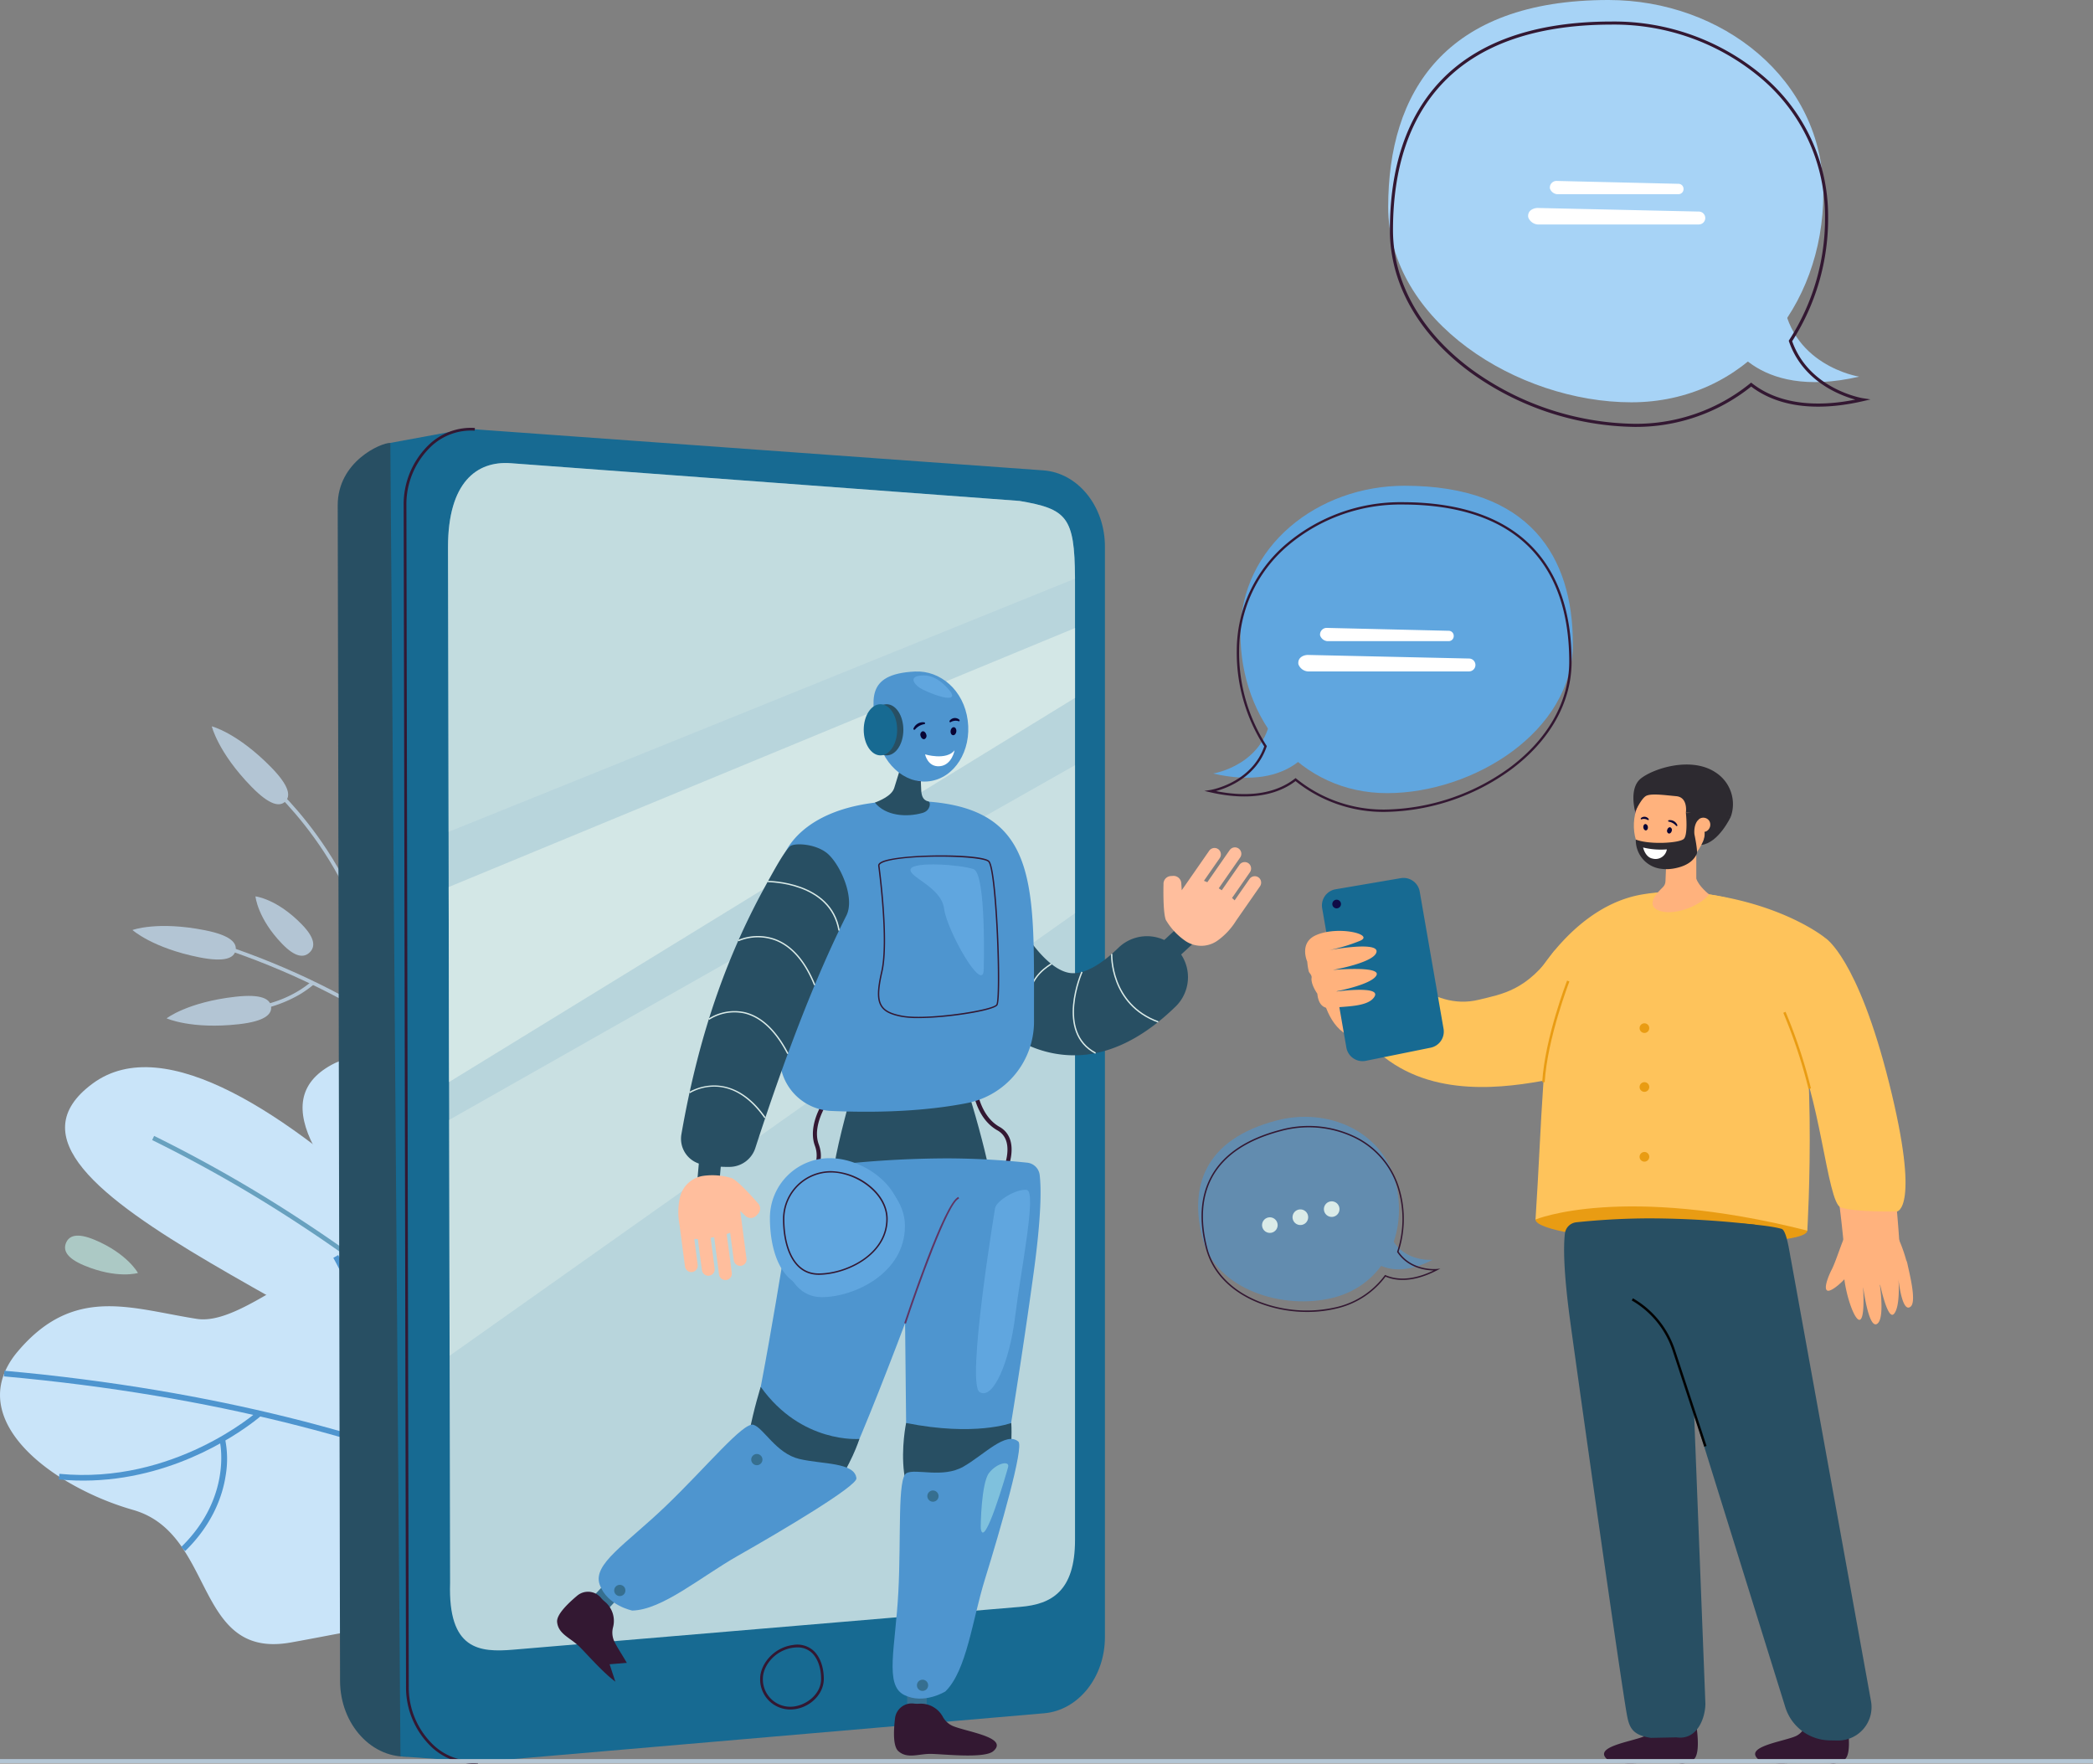 <svg xmlns="http://www.w3.org/2000/svg" width="566.364" height="477.245" viewBox="0 0 566.364 477.245">
  <rect x="0" y="0" width="566.364" height="477.245" fill="#808080" stroke="none"/>
  <g id="Automotive_App_about_" data-name="Automotive_App_about " transform="translate(-213 -3352)">
    <g id="Group_289250" data-name="Group 289250" transform="translate(-78.943 3294.451)">
      <g id="Group_289108" data-name="Group 289108" transform="translate(645.11 257.502)">
        <g id="Group_289059" data-name="Group 289059" transform="translate(140.908 132.289)">
          <path id="Path_125488" data-name="Path 125488" d="M2083.41,1013.032a40.927,40.927,0,0,0-3.515-8.708s-11.95.069-12.529,1.127c-1.335,2.44-2.885,7.847-4.173,10.312-.558,1.069-2.19,4.792-1.207,5.49.855.606,3.55-1.736,4.7-3.005.987,7.9,5.95,18.97,5.081,2.272h.027c.244,1.68,1.6,11.028,3.705,9.819,1.859-1.066,1.166-7.8.795-10.568l.076-.019c.621,2.781,2.291,9.453,3.732,7.866,1.807-1.992,1.224-9.391,1.224-9.391s.954,9.436,3.321,7.394c1.614-1.392-.346-8.926-.9-11.577A4.523,4.523,0,0,0,2083.41,1013.032Z" transform="translate(-2061.678 -1004.324)" fill="#ffb27d"/>
        </g>
        <g id="Group_289107" data-name="Group 289107" transform="translate(0 0)">
          <g id="Group_289061" data-name="Group 289061" transform="translate(7.405 56.915)">
            <g id="Group_289060" data-name="Group 289060">
              <path id="Path_125489" data-name="Path 125489" d="M1689.5,794.981c-10.112,1.922-30.1,5.862-45.045-4.661-8.437-5.941-15.162-14.237-15.443-14.443l11.048-15.817-5.524,7.909,5.508-7.92c5.753,4.18,15.271,16.93,28.607,13.649,6.055-1.492,13.1-2.413,20.394-13.243l19.245,6.762C1702.245,779.364,1704.009,792.819,1689.5,794.981Z" transform="translate(-1629.017 -760.048)" fill="#fec35b"/>
            </g>
          </g>
          <g id="Group_289062" data-name="Group 289062" transform="translate(3.582 59.371)">
            <path id="Path_125490" data-name="Path 125490" d="M1646.594,783.476s-6.282-9.358-12.669-12.24-10.435-.491-10.435-.491l-6.853-2.736s-.982,26,16.828,21.416C1634.871,789.063,1646.594,783.476,1646.594,783.476Z" transform="translate(-1616.628 -768.008)" fill="#ffb27d"/>
          </g>
          <g id="Group_289063" data-name="Group 289063" transform="translate(4.545 37.608)">
            <path id="Path_125491" data-name="Path 125491" d="M1619.817,705.69l6.546,37.682a4.445,4.445,0,0,0,5.261,3.6l17.538-3.552a4.445,4.445,0,0,0,3.5-5.117l-6.451-37.135a4.445,4.445,0,0,0-5.126-3.621l-17.633,3.006A4.444,4.444,0,0,0,1619.817,705.69Z" transform="translate(-1619.751 -697.479)" fill="#176a92"/>
          </g>
          <g id="Group_289064" data-name="Group 289064" transform="translate(7.353 43.508)">
            <path id="Path_125492" data-name="Path 125492" d="M1628.85,717.739a1.172,1.172,0,1,1,1.139,1.2A1.172,1.172,0,0,1,1628.85,717.739Z" transform="translate(-1628.849 -716.6)" fill="#100b47"/>
          </g>
          <g id="Group_289066" data-name="Group 289066" transform="translate(0 51.938)">
            <g id="Group_289065" data-name="Group 289065">
              <path id="Path_125493" data-name="Path 125493" d="M1605.594,752.237s-2.307-5.062,2.328-7.135c5.906-2.642,15.8-.271,12.077,1.454a47.3,47.3,0,0,1-8.5,2.581s13.269-2.488,12.843.444-11.864,4.916-11.864,4.916,13.146-1.2,11.847,1.436-11.673,4.506-11.673,4.506,12.784-1.869,11.2,1.162-8.387,2.657-11.307,3.157c-2.76.473-3.958-1.153-4.223-3.847,0,0-1.824-2.528-1.553-4.333.1-.691-.629-1.235-.77-1.708A17.444,17.444,0,0,1,1605.594,752.237Z" transform="translate(-1605.02 -743.919)" fill="#ffb27d"/>
            </g>
          </g>
          <g id="Group_289067" data-name="Group 289067" transform="translate(62.339 126.212)">
            <path id="Path_125494" data-name="Path 125494" d="M1880.6,991.466c-.07,2.726-16.553,3.809-36.94,3.173s-36.678-3.455-36.608-6.181,16.474-4.326,36.861-3.691S1880.669,988.741,1880.6,991.466Z" transform="translate(-1807.05 -984.628)" fill="#e99c13"/>
          </g>
          <g id="Group_289068" data-name="Group 289068" transform="translate(62.339 41.442)">
            <path id="Path_125495" data-name="Path 125495" d="M1875.609,724.338s-3.6-14.288-30.2-14.433c-38.357-.209-34.806,35.035-38.355,88.6,0,0,23.255-9.709,73.548,3.008C1880.6,801.512,1883.938,746.17,1875.609,724.338Z" transform="translate(-1807.051 -709.904)" fill="#fec35b"/>
          </g>
          <g id="Group_289069" data-name="Group 289069" transform="translate(62.339 41.325)">
            <path id="Path_125496" data-name="Path 125496" d="M1885.426,722.025l-17.372,9.612s-38.866,8.574-48.964,6.911-12.04-5.79-12.04-5.79,10.755-19.536,29.035-22.507c1.718-.281,3.5-.488,5.346-.608a52.537,52.537,0,0,1,9.24.184C1873.839,712.437,1885.426,722.025,1885.426,722.025Z" transform="translate(-1807.05 -709.522)" fill="#fec35b"/>
          </g>
          <g id="Group_289070" data-name="Group 289070" transform="translate(94.011 18.715)">
            <path id="Path_125497" data-name="Path 125497" d="M1921.531,655.316v-6.324l-4.091-1.652L1914,636.248l-.452,11.034-.271,6.623-.086,2.1c-.058,1.423-.925,1.722-1.981,2.959-.428.5-3.165,3.539-.059,4.911,3.87,1.71,11.1-.879,13.854-4.27C1924.989,659.6,1922.18,657.41,1921.531,655.316Z" transform="translate(-1909.693 -636.248)" fill="#ffb27d"/>
          </g>
          <g id="Group_289072" data-name="Group 289072" transform="translate(127.566 56.084)">
            <g id="Group_289071" data-name="Group 289071">
              <path id="Path_125498" data-name="Path 125498" d="M2036.721,839.023c-1.6-17.606-5.268-42.778-13.665-62.713a60.263,60.263,0,0,0-4.274-8.876c-1.221-2.03.966-6.49,4.415-8.617,3.237-2,8.277-1.669,9.075-.681,1.356,1.68,2.8,4.9,5.055,10.012,7.824,17.763,12.513,40.709,14.412,70.293Z" transform="translate(-2018.441 -757.354)" fill="#ffb27d"/>
            </g>
          </g>
          <g id="Group_289073" data-name="Group 289073" transform="translate(89.168 14.55)">
            <path id="Path_125499" data-name="Path 125499" d="M1894.311,622.75a14.57,14.57,0,0,0,0,6.051c.7,3.366,4.125-4.908,4.125-4.908Z" transform="translate(-1894 -622.75)" fill="#5c305d"/>
          </g>
          <g id="Group_289074" data-name="Group 289074" transform="translate(87.526 9.787)">
            <ellipse id="Ellipse_4396" data-name="Ellipse 4396" cx="11.886" cy="9.857" rx="11.886" ry="9.857" transform="translate(0 23.57) rotate(-82.521)" fill="#ffb27d"/>
          </g>
          <g id="Group_289076" data-name="Group 289076" transform="translate(98.235 21.969)">
            <g id="Group_289075" data-name="Group 289075">
              <path id="Path_125500" data-name="Path 125500" d="M1923.475,647.182a.2.2,0,0,1,.089-.369,2.164,2.164,0,0,1,2.3,1.311.2.2,0,0,1-.09.268.22.22,0,0,1-.268-.09,3.421,3.421,0,0,0-1.912-1.091A.2.2,0,0,1,1923.475,647.182Z" transform="translate(-1923.381 -646.793)" fill="#080435"/>
            </g>
          </g>
          <g id="Group_289077" data-name="Group 289077" transform="translate(97.944 23.906)">
            <path id="Path_125501" data-name="Path 125501" d="M1923.689,654.086c-.125.46-.5.759-.831.668a.774.774,0,0,1-.377-1c.125-.46.5-.759.832-.668A.774.774,0,0,1,1923.689,654.086Z" transform="translate(-1922.439 -653.072)" fill="#080435"/>
          </g>
          <g id="Group_289079" data-name="Group 289079" transform="translate(90.813 21.051)">
            <g id="Group_289078" data-name="Group 289078">
              <path id="Path_125502" data-name="Path 125502" d="M1899.453,644.532a.145.145,0,0,1-.108-.1.24.24,0,0,1,.077-.27,1.4,1.4,0,0,1,2.037.231.238.238,0,0,1,0,.279.148.148,0,0,1-.221.03,2.1,2.1,0,0,0-1.692-.194A.132.132,0,0,1,1899.453,644.532Z" transform="translate(-1899.331 -643.819)" fill="#080435"/>
            </g>
          </g>
          <g id="Group_289080" data-name="Group 289080" transform="translate(91.505 23.029)">
            <path id="Path_125503" data-name="Path 125503" d="M1902.824,651.013c.059.473-.171.891-.514.934s-.67-.306-.729-.779.171-.891.514-.934S1902.765,650.54,1902.824,651.013Z" transform="translate(-1901.572 -650.23)" fill="#080435"/>
          </g>
          <g id="Group_289081" data-name="Group 289081" transform="translate(103.033 19.666)">
            <path id="Path_125504" data-name="Path 125504" d="M1951.087,640.716s-3.295,7.111-7.967,7.632c0,0,3.778-5.419-4.185-8.721C1938.934,639.627,1946.246,638.477,1951.087,640.716Z" transform="translate(-1938.934 -639.332)" fill="#2d2a30"/>
          </g>
          <g id="Group_289082" data-name="Group 289082" transform="translate(105.488 21.373)">
            <path id="Path_125505" data-name="Path 125505" d="M1950,648.465a1.929,1.929,0,1,1,.781-2.768A2.04,2.04,0,0,1,1950,648.465Z" transform="translate(-1946.889 -644.863)" fill="#ffb27d"/>
          </g>
          <g id="Group_289083" data-name="Group 289083" transform="translate(89.479 19.962)">
            <path id="Path_125506" data-name="Path 125506" d="M1908.56,640.289s.638,5.967-.577,7.1-9.234,1.613-12.977.167h0a7.8,7.8,0,0,0,6.419,7.851,11.331,11.331,0,0,0,3.829-.013h0c2.62-.458,5.167-1.542,6.247-3.972.329-.74-.628-5.289-.628-5.289s-.359-2.67,1.194-4.059A7.6,7.6,0,0,0,1908.56,640.289Z" transform="translate(-1895.006 -640.289)" fill="#2d2a30"/>
          </g>
          <g id="Group_289084" data-name="Group 289084" transform="translate(88.831 6.922)">
            <path id="Path_125507" data-name="Path 125507" d="M1907.108,611.07s.659-4.173-2.613-4.47-7-.848-8.285,0-2.816,4.175-2.816,4.175-1.794-6.256,1.494-8.933,13.77-6.2,20.461-1.538a10.2,10.2,0,0,1,3.911,11.855A38.951,38.951,0,0,0,1907.108,611.07Z" transform="translate(-1892.906 -598.03)" fill="#2d2a30"/>
          </g>
          <g id="Group_289086" data-name="Group 289086" transform="translate(80.882 264.321)">
            <path id="Path_125509" data-name="Path 125509" d="M1886.239,1432.29a6.162,6.162,0,0,0-5.724,3.162,5.18,5.18,0,0,1-2.5,2.336c-3.56,1.484-13.876,2.824-10.021,6.206,2.212,1.941,12.635.687,15.578.686s5.706,1.283,7.893-.687c1.31-1.18,1.193-4.914.815-8.072a4.16,4.16,0,0,0-4.6-3.674,6.787,6.787,0,0,1-1.036.057Q1886.436,1432.3,1886.239,1432.29Z" transform="translate(-1867.145 -1432.215)" fill="#331832"/>
          </g>
          <g id="Group_289087" data-name="Group 289087" transform="translate(121.769 263.146)">
            <path id="Path_125510" data-name="Path 125510" d="M2014.214,1428.409s-.132,5.262-3.692,6.746-13.876,2.824-10.021,6.207c2.212,1.941,12.635.686,15.578.686s5.706,1.282,7.893-.687c2.406-2.167,0-12.952,0-12.952a11.752,11.752,0,0,1-4.823,1.264A9.369,9.369,0,0,1,2014.214,1428.409Z" transform="translate(-1999.651 -1428.409)" fill="#331832"/>
          </g>
          <g id="Group_289088" data-name="Group 289088" transform="translate(70.079 129.732)">
            <path id="Path_125511" data-name="Path 125511" d="M1835.429,997.1a3.47,3.47,0,0,0-3.079,3.035c-.387,3.2-.45,9.969,1.469,24.007,2.82,20.624,13.481,95.887,15.251,105.917.634,3.588,1.359,5.8,6.56,6.553l6.907-.136c5.623.818,7.789-5.219,7.829-9.08l-4.522-115.937,17.975-13.714a252.941,252.941,0,0,0-28.662-1.708A194.324,194.324,0,0,0,1835.429,997.1Z" transform="translate(-1832.133 -996.037)" fill="#284f63"/>
          </g>
          <g id="Group_289089" data-name="Group 289089" transform="translate(90.277 130.818)">
            <path id="Path_125512" data-name="Path 125512" d="M1897.6,1003.377l39.62,127.273a12.771,12.771,0,0,0,11.918,9.072l2.382.04a9.039,9.039,0,0,0,8.9-10.76l-21.674-119.589c-.315-1.421-1.12-7.7-2.491-8.1C1928.824,999.17,1896.875,998.114,1897.6,1003.377Z" transform="translate(-1897.592 -999.555)" fill="#284f63"/>
          </g>
          <g id="Group_289090" data-name="Group 289090" transform="translate(88.379 151.358)">
            <path id="Path_125513" data-name="Path 125513" d="M1911.06,1106.291l-8.521-25.9a24.56,24.56,0,0,0-11.1-13.688l.331-.578a25.226,25.226,0,0,1,11.4,14.058l8.521,25.9Z" transform="translate(-1891.442 -1066.122)" fill="#020202"/>
          </g>
          <g id="Group_289096" data-name="Group 289096" transform="translate(91.455 29.377)">
            <path id="Path_125519" data-name="Path 125519" d="M1901.411,670.8a20.225,20.225,0,0,0,6.43.506,3.1,3.1,0,0,1-3.89,2.49C1901.976,673.437,1901.411,670.8,1901.411,670.8Z" transform="translate(-1901.411 -670.801)" fill="#fff"/>
          </g>
          <g id="Group_289099" data-name="Group 289099" transform="translate(126.291 53.54)">
            <path id="Path_125521" data-name="Path 125521" d="M2028.731,749.4s8.778,5.194,17.317,39.308,2.122,34.733,2.122,34.733-11.519.222-15.223-1.1-5.687-31.892-13.074-44.324S2009.842,746.547,2028.731,749.4Z" transform="translate(-2014.306 -749.112)" fill="#fec35b"/>
          </g>
          <g id="Group_289100" data-name="Group 289100" transform="translate(90.505 76.946)">
            <circle id="Ellipse_4397" data-name="Ellipse 4397" cx="1.308" cy="1.308" r="1.308" fill="#e99c13"/>
          </g>
          <g id="Group_289101" data-name="Group 289101" transform="translate(90.505 92.88)">
            <path id="Path_125522" data-name="Path 125522" d="M1900.947,877.914a1.308,1.308,0,1,0-1.308,1.308A1.308,1.308,0,0,0,1900.947,877.914Z" transform="translate(-1898.331 -876.606)" fill="#e99c13"/>
          </g>
          <g id="Group_289102" data-name="Group 289102" transform="translate(90.505 111.768)">
            <path id="Path_125523" data-name="Path 125523" d="M1900.947,939.125a1.308,1.308,0,1,0-1.308,1.308A1.308,1.308,0,0,0,1900.947,939.125Z" transform="translate(-1898.331 -937.817)" fill="#e99c13"/>
          </g>
          <g id="Group_289104" data-name="Group 289104" transform="translate(129.39 73.841)">
            <g id="Group_289103" data-name="Group 289103">
              <path id="Path_125524" data-name="Path 125524" d="M2031.188,835.776l.648-.157a139.064,139.064,0,0,0-6.875-20.715l-.608.27A138.317,138.317,0,0,1,2031.188,835.776Z" transform="translate(-2024.352 -814.903)" fill="#e99c13"/>
            </g>
          </g>
          <g id="Group_289106" data-name="Group 289106" transform="translate(64.154 65.39)">
            <g id="Group_289105" data-name="Group 289105">
              <path id="Path_125525" data-name="Path 125525" d="M1813.6,815.024c.729-11.869,6.627-27.117,6.687-27.269l-.62-.242c-.062.152-6,15.5-6.731,27.466Z" transform="translate(-1812.931 -787.513)" fill="#e99c13"/>
            </g>
          </g>
        </g>
      </g>
      <g id="Group_289115" data-name="Group 289115" transform="translate(667.588 57.549)">
        <g id="Group_289111" data-name="Group 289111">
          <g id="Group_289109" data-name="Group 289109">
            <path id="Path_125526" data-name="Path 125526" d="M1541.535,296.813c0-30.936-27.5-52.264-58.139-52.264-44.37,0-59.608,25.079-59.608,56.015s35.161,52.846,65.8,52.846S1541.535,327.749,1541.535,296.813Z" transform="translate(-1423.789 -244.549)" fill="#a7d3f6"/>
          </g>
          <g id="Group_289110" data-name="Group 289110" transform="translate(91.426 79.426)">
            <path id="Path_125527" data-name="Path 125527" d="M1756.1,524.449s-19.393-3.023-20.779-22.493L1720.086,513.2S1727.358,531.093,1756.1,524.449Z" transform="translate(-1720.086 -501.956)" fill="#a7d3f6"/>
          </g>
        </g>
        <g id="Group_289112" data-name="Group 289112" transform="translate(0.462 5.817)">
          <path id="Path_125528" data-name="Path 125528" d="M1491.5,373.1a77.762,77.762,0,0,1-44.638-14.9c-13.916-10.3-21.58-23.927-21.58-38.36,0-16.926,4.467-30.347,13.276-39.892,10.13-10.976,25.859-16.541,46.75-16.541a62.477,62.477,0,0,1,40.831,14.632,49.59,49.59,0,0,1,17.726,38.05,61.459,61.459,0,0,1-9.73,33.822c4.594,13.007,18.929,15.4,19.073,15.419l2.132.334-2.1.486c-8.753,2.023-21.056,2.96-30.194-3.964A49.811,49.811,0,0,1,1491.5,373.1Zm-6.192-108.861c-20.648,0-36.17,5.475-46.135,16.272-8.662,9.385-13.054,22.616-13.054,39.325,0,14.161,7.543,27.546,21.241,37.688a76.9,76.9,0,0,0,44.14,14.74,48.972,48.972,0,0,0,31.273-10.937l.258-.21.262.2c8.3,6.468,19.448,6.1,27.936,4.4-4.176-1.147-14.26-4.969-17.954-15.739l-.067-.195.113-.171a60.588,60.588,0,0,0,9.705-33.535,48.766,48.766,0,0,0-17.435-37.416A61.639,61.639,0,0,0,1485.31,264.237Z" transform="translate(-1425.285 -263.401)" fill="#331832"/>
        </g>
        <g id="Group_289113" data-name="Group 289113" transform="translate(37.866 56.277)">
          <path id="Path_125529" data-name="Path 125529" d="M1592.694,431.394h-43.6a2.979,2.979,0,0,1-2.564-1.951c-.261-1.951,1.6-2.509,2.561-2.509l43.6.97a1.75,1.75,0,0,1,1.745,1.745h0A1.75,1.75,0,0,1,1592.694,431.394Z" transform="translate(-1546.505 -426.934)" fill="#fff"/>
        </g>
        <g id="Group_289114" data-name="Group 289114" transform="translate(43.742 48.962)">
          <path id="Path_125530" data-name="Path 125530" d="M1600.414,406.809H1567.5a2.276,2.276,0,0,1-1.935-1.567,1.8,1.8,0,0,1,1.933-2.016l32.911.779a1.365,1.365,0,0,1,1.317,1.4h0A1.366,1.366,0,0,1,1600.414,406.809Z" transform="translate(-1565.55 -403.226)" fill="#fff"/>
        </g>
      </g>
      <g id="Group_289120" data-name="Group 289120" transform="translate(617.842 188.992)">
        <g id="Group_289118" data-name="Group 289118" transform="translate(2.351 0)">
          <g id="Group_289116" data-name="Group 289116" transform="translate(7.409)">
            <path id="Path_125531" data-name="Path 125531" d="M1291.1,527.615c0-23.637,21.012-39.933,44.421-39.933,33.9,0,45.543,19.161,45.543,42.8s-26.865,40.377-50.274,40.377S1291.1,551.252,1291.1,527.615Z" transform="translate(-1291.104 -487.682)" fill="#60a6df"/>
          </g>
          <g id="Group_289117" data-name="Group 289117" transform="translate(0 60.686)">
            <path id="Path_125532" data-name="Path 125532" d="M1267.093,701.541s14.818-2.31,15.876-17.186l11.642,8.593S1289.055,706.617,1267.093,701.541Z" transform="translate(-1267.093 -684.355)" fill="#60a6df"/>
          </g>
        </g>
        <g id="Group_289119" data-name="Group 289119" transform="translate(0 4.445)">
          <path id="Path_125533" data-name="Path 125533" d="M1308.253,585.9a38.055,38.055,0,0,1-24.1-8.341c-6.982,5.291-16.383,4.575-23.07,3.029l-1.607-.371,1.629-.255c.111-.017,11.063-1.843,14.573-11.781a46.957,46.957,0,0,1-7.435-25.842,37.89,37.89,0,0,1,13.543-29.073,47.736,47.736,0,0,1,31.2-11.18c15.962,0,27.979,4.252,35.719,12.638,6.731,7.293,10.143,17.547,10.143,30.48,0,11.027-5.855,21.437-16.488,29.309A59.415,59.415,0,0,1,1308.253,585.9Zm-24.092-9.156.2.16a37.416,37.416,0,0,0,23.895,8.357A58.754,58.754,0,0,0,1341.978,574c10.466-7.749,16.229-17.976,16.229-28.8,0-12.766-3.356-22.876-9.974-30.047-7.614-8.25-19.474-12.433-35.25-12.433A47.1,47.1,0,0,0,1282.2,513.75a37.259,37.259,0,0,0-13.321,28.588,46.289,46.289,0,0,0,7.416,25.622l.086.131-.051.148c-2.823,8.229-10.527,11.149-13.718,12.026,6.486,1.3,15.005,1.578,21.345-3.365Z" transform="translate(-1259.475 -502.086)" fill="#331832"/>
        </g>
      </g>
      <g id="Group_289138" data-name="Group 289138" transform="translate(327.792 254.094)">
        <g id="Group_289137" data-name="Group 289137" transform="translate(0)">
          <g id="Group_289121" data-name="Group 289121" transform="translate(57.556 18.184)">
            <path id="Path_125534" data-name="Path 125534" d="M602.859,637.777c-2.534,4.626-4.758,5.2-6.571,4.2s-2.529-3.175.006-7.8c4.617-8.426,10.131-10.7,10.131-10.7S607.543,629.228,602.859,637.777Z" transform="translate(-594.65 -623.48)" fill="#b3c5d4"/>
          </g>
          <g id="Group_289136" data-name="Group 289136">
            <g id="Group_289123" data-name="Group 289123" transform="translate(23.008 58.654)">
              <g id="Group_289122" data-name="Group 289122">
                <path id="Path_125535" data-name="Path 125535" d="M586.608,835.345l-.9.436c-.067-.138-6.911-14.036-22.969-30.789-14.817-15.456-40.732-36.575-80.055-49.406l.309-.949c39.54,12.9,65.6,34.146,80.5,49.7C579.645,821.195,586.54,835.205,586.608,835.345Z" transform="translate(-482.685 -754.638)" fill="#b3c5d4"/>
              </g>
            </g>
            <g id="Group_289125" data-name="Group 289125" transform="translate(37.183 15.679)">
              <g id="Group_289124" data-name="Group 289124">
                <path id="Path_125536" data-name="Path 125536" d="M557.925,678.411l-1-.031c1.12-36.234-28.009-62.007-28.3-62.264l.655-.753C529.577,615.623,559.06,641.7,557.925,678.411Z" transform="translate(-528.624 -615.364)" fill="#b3c5d4"/>
              </g>
            </g>
            <g id="Group_289127" data-name="Group 289127" transform="translate(27.28 69.019)">
              <g id="Group_289126" data-name="Group 289126">
                <path id="Path_125537" data-name="Path 125537" d="M514.522,791.745a35.349,35.349,0,0,1-17.991,4.77l.054-1c.117.006,11.876.539,21.161-7.291l.644.763A29.336,29.336,0,0,1,514.522,791.745Z" transform="translate(-496.531 -788.228)" fill="#b3c5d4"/>
              </g>
            </g>
            <g id="Group_289129" data-name="Group 289129" transform="translate(0 54.02)">
              <g id="Group_289128" data-name="Group 289128">
                <path id="Path_125538" data-name="Path 125538" d="M427.7,740.766c6.978,1.38,8.728,3.434,8.327,5.462s-2.8,3.262-9.779,1.882c-12.711-2.514-18.128-7.4-18.128-7.4S414.805,738.216,427.7,740.766Z" transform="translate(-408.121 -739.618)" fill="#b3c5d4"/>
              </g>
            </g>
            <g id="Group_289131" data-name="Group 289131" transform="translate(9.237 72.942)">
              <g id="Group_289130" data-name="Group 289130">
                <path id="Path_125539" data-name="Path 125539" d="M456.742,801.164c7.069-.788,9.357.643,9.586,2.7s-1.688,3.955-8.756,4.743c-12.877,1.436-19.515-1.59-19.515-1.59S443.677,802.621,456.742,801.164Z" transform="translate(-438.056 -800.944)" fill="#b3c5d4"/>
              </g>
            </g>
            <g id="Group_289133" data-name="Group 289133" transform="translate(33.278 46.009)">
              <g id="Group_289132" data-name="Group 289132">
                <path id="Path_125540" data-name="Path 125540" d="M528.568,721.3c3.667,3.791,3.553,6.084,2.067,7.521s-3.781,1.475-7.448-2.316c-6.68-6.905-7.218-12.845-7.218-12.845S521.79,714.29,528.568,721.3Z" transform="translate(-515.969 -713.656)" fill="#b3c5d4"/>
              </g>
            </g>
            <g id="Group_289135" data-name="Group 289135" transform="translate(21.46)">
              <g id="Group_289134" data-name="Group 289134">
                <path id="Path_125541" data-name="Path 125541" d="M493.779,575.679c4.971,5.087,5.251,7.771,3.773,9.216s-4.156,1.1-9.127-3.984c-9.056-9.266-10.756-16.361-10.756-16.361S484.591,566.277,493.779,575.679Z" transform="translate(-477.669 -564.55)" fill="#b3c5d4"/>
              </g>
            </g>
          </g>
        </g>
      </g>
      <g id="Group_289139" data-name="Group 289139" transform="translate(373.818 343.662)">
        <path id="Path_125542" data-name="Path 125542" d="M670.845,975.919S602.281,836.773,565.222,856.8s66.6,83.06,85.28,124.2Z" transform="translate(-557.283 -854.826)" fill="#c9e4f9"/>
      </g>
      <g id="Group_289143" data-name="Group 289143" transform="translate(309.545 346.323)">
        <g id="Group_289140" data-name="Group 289140">
          <path id="Path_125543" data-name="Path 125543" d="M491.587,960.635s-95.981-121.551-135.1-92.781S442.742,934.24,469.32,970.56Z" transform="translate(-348.987 -863.449)" fill="#c9e4f9"/>
        </g>
        <g id="Group_289142" data-name="Group 289142" transform="translate(23.57 18.599)">
          <g id="Group_289141" data-name="Group 289141">
            <path id="Path_125544" data-name="Path 125544" d="M532,1007.975c-17.9-25.417-45.934-46.664-66.3-60.013a372.487,372.487,0,0,0-40.323-23.113l.53-1.124a373.872,373.872,0,0,1,40.474,23.2c20.457,13.408,48.623,34.759,66.634,60.336Z" transform="translate(-425.374 -923.726)" fill="#68a1bf"/>
          </g>
        </g>
      </g>
      <g id="Group_289157" data-name="Group 289157" transform="translate(291.944 394.446)">
        <g id="Group_289145" data-name="Group 289145">
          <g id="Group_289144" data-name="Group 289144">
            <path id="Path_125545" data-name="Path 125545" d="M462.165,1137.7c-15.607-.3-33.831-.02-52.5.488a26.142,26.142,0,0,1-3.131-5.628c-11.692-12.059-9.658-10.262-35.941-5.594-18.854,3.338-21.065-13.267-29.068-25.288-.144-.22-.293-.437-.442-.655-3.088-4.45-7.053-8.19-13.08-9.921a77.012,77.012,0,0,1-18.649-8.14q-.713-.432-1.41-.887c-11.341-7.339-18.986-17.439-14.867-27.888.1-.248.2-.5.311-.741a22.147,22.147,0,0,1,3.333-5.2c15.228-18.06,30.663-11.637,48.478-8.854,9.85,1.536,23.9-11,37.708-16.956.2-.086.4-.169.594-.253,10.96-4.579,21.722-4.822,30.051,9.625,0,0,0,0,0,0,.169.293.338.584.505.869,18.614,31.815,27.827,20.363,54.037,26.255,4.875,1.1,9.264,2.315,12.162,4.907C507.282,1088.011,489.141,1121.44,462.165,1137.7Z" transform="translate(-291.944 -1019.407)" fill="#c9e4f9"/>
          </g>
        </g>
        <g id="Group_289156" data-name="Group 289156" transform="translate(1.061 2.71)">
          <g id="Group_289147" data-name="Group 289147" transform="translate(0 31.309)">
            <g id="Group_289146" data-name="Group 289146">
              <path id="Path_125546" data-name="Path 125546" d="M466.8,1182.876l.936-1.21c-.533-.413-54.727-41.44-172.219-52.007l-.137,1.525C412.432,1141.712,466.27,1182.466,466.8,1182.876Z" transform="translate(-295.381 -1129.659)" fill="#4e95cf"/>
            </g>
          </g>
          <g id="Group_289149" data-name="Group 289149" transform="translate(100.277 9.47)">
            <g id="Group_289148" data-name="Group 289148">
              <path id="Path_125547" data-name="Path 125547" d="M621.308,1083.632c16.449-12.938,19.917-23.846,20.057-24.3l-1.464-.447c-.033.108-3.511,10.941-19.54,23.549Z" transform="translate(-620.361 -1058.881)" fill="#4e95cf"/>
            </g>
          </g>
          <g id="Group_289151" data-name="Group 289151" transform="translate(89.13)">
            <g id="Group_289150" data-name="Group 289150">
              <path id="Path_125548" data-name="Path 125548" d="M592.549,1078.708c4.871-7.4,5.193-18.5.934-32.107a102.237,102.237,0,0,0-7.921-18.409l-1.324.766c.184.317,18.232,31.9,7.032,48.909Z" transform="translate(-584.238 -1028.191)" fill="#4e95cf"/>
            </g>
          </g>
          <g id="Group_289153" data-name="Group 289153" transform="translate(14.862 42.259)">
            <g id="Group_289152" data-name="Group 289152">
              <path id="Path_125549" data-name="Path 125549" d="M395.332,1168.692c1.95-1.423,3.015-2.362,3.063-2.4l-1.021-1.14c-.222.2-22.676,19.939-53.681,16.94l-.147,1.522C368.529,1186.026,388.067,1173.994,395.332,1168.692Z" transform="translate(-343.546 -1165.147)" fill="#4e95cf"/>
            </g>
          </g>
          <g id="Group_289155" data-name="Group 289155" transform="translate(47.972 49.983)">
            <g id="Group_289154" data-name="Group 289154">
              <path id="Path_125550" data-name="Path 125550" d="M451.921,1220.3c7.615-7.439,10.163-15.209,10.959-20.417a26.734,26.734,0,0,0-.113-9.7l-1.485.37c.037.149,3.512,15.033-10.431,28.654Z" transform="translate(-450.851 -1190.177)" fill="#4e95cf"/>
            </g>
          </g>
        </g>
      </g>
      <g id="Group_289158" data-name="Group 289158" transform="translate(309.545 391.91)">
        <path id="Path_125551" data-name="Path 125551" d="M354.121,1019.238c-4.865-2.038-5.664-4.19-4.865-6.1s2.893-2.846,7.758-.808c8.861,3.713,11.7,8.959,11.7,8.959S363.111,1023,354.121,1019.238Z" transform="translate(-348.987 -1011.188)" fill="#acc9c5"/>
      </g>
      <g id="Group_289168" data-name="Group 289168" transform="translate(383.327 173.306)">
        <g id="Group_289159" data-name="Group 289159" transform="translate(0.001 4.09)">
          <path id="Path_125552" data-name="Path 125552" d="M837.51,837.721,684.293,850.878c-10.288.883-19.061-8.529-19.085-20.474l-.632-318.054c-.024-11.885,11.778-16.992,14.231-16.9,39.64,1.431,158.491,7.385,158.491,7.385,9.369.674,16.669,9.669,16.669,20.538V817.2C853.967,827.974,846.79,836.924,837.51,837.721Z" transform="translate(-664.576 -495.444)" fill="#284f63"/>
        </g>
        <g id="Group_289160" data-name="Group 289160" transform="translate(14.232 0.369)">
          <path id="Path_125553" data-name="Path 125553" d="M722.107,845.524,706.3,844.4l-2.745-355.425,20.218-3.722Z" transform="translate(-703.551 -485.254)" fill="#176a92"/>
        </g>
        <g id="Group_289161" data-name="Group 289161" transform="translate(18.216 0.369)">
          <path id="Path_125554" data-name="Path 125554" d="M887.4,832.733,734.178,845.946c-10.288.887-19.061-8.565-19.085-20.562l-.632-319.417c-.024-11.936,8.628-21.414,18.872-20.674l153.85,11.114c9.369.677,16.669,9.71,16.669,20.626V812.124C903.852,822.945,896.675,831.933,887.4,832.733Z" transform="translate(-714.461 -485.254)" fill="#176a92"/>
        </g>
        <g id="Group_289162" data-name="Group 289162" transform="translate(17.846 -0.001)">
          <path id="Path_125555" data-name="Path 125555" d="M732.207,845.731a16.571,16.571,0,0,1-11.222-4.519,22.3,22.3,0,0,1-6.9-16.469l-.632-319.416a22.357,22.357,0,0,1,6.781-16.451,16.478,16.478,0,0,1,12.488-4.592l-.053.738a15.757,15.757,0,0,0-11.93,4.4,21.619,21.619,0,0,0-6.546,15.909l.632,319.417a21.559,21.559,0,0,0,6.665,15.925,15.7,15.7,0,0,0,12.019,4.269l.063.737Q732.885,845.731,732.207,845.731Z" transform="translate(-713.448 -484.242)" fill="#331832"/>
        </g>
        <g id="Group_289163" data-name="Group 289163" transform="translate(29.842 9.536)">
          <path id="Path_125556" data-name="Path 125556" d="M915.975,542.844V801.788c0,13.918-6.43,17.383-14.742,18.085L763.964,831.465c-9.214.78-17.663.052-17.1-18.041l-.126-61.5-.126-63.817-.022-10.246-.107-52.768-.03-14.931-.151-76.048,0-.984c0-17.5,7.732-23.372,16.909-22.725l137.73,10.209c12.842,2.178,14.924,4.352,15.027,20.747,0,.092,0,.188,0,.284C915.975,542.038,915.975,542.437,915.975,542.844Z" transform="translate(-746.301 -510.361)" fill="#b8d5dc"/>
        </g>
        <g id="Group_289164" data-name="Group 289164" transform="translate(114.309 329.288)">
          <path id="Path_125557" data-name="Path 125557" d="M985.769,1403.6a8.141,8.141,0,0,1-8.135-8.319c0-3.862,3.584-8.456,8.919-9.141a6.592,6.592,0,0,1,5.429,1.464c1.8,1.588,2.882,4.475,2.882,7.722C994.864,1399.734,990.614,1403.6,985.769,1403.6Zm1.928-16.8a8.235,8.235,0,0,0-1.049.07c-4.949.635-8.274,4.86-8.274,8.407a7.409,7.409,0,0,0,7.4,7.58c3.945,0,8.356-3.222,8.356-7.534,0-3.038-.984-5.717-2.631-7.167A5.56,5.56,0,0,0,987.7,1386.8Z" transform="translate(-977.634 -1386.064)" fill="#331832"/>
        </g>
        <g id="Group_289165" data-name="Group 289165" transform="translate(29.842 9.536)" opacity="0.3">
          <path id="Path_125558" data-name="Path 125558" d="M915.967,541.365c0,.092,0,.188,0,.284-42.818,17.338-123.753,50.1-169.511,68.516l-.151-76.048,0-.984c0-17.5,7.732-23.372,16.909-22.725l137.73,10.209C913.782,522.8,915.864,524.969,915.967,541.365Z" transform="translate(-746.301 -510.361)" fill="#daebe8"/>
        </g>
        <g id="Group_289166" data-name="Group 289166" transform="translate(30.156 91.297)" opacity="0.5">
          <path id="Path_125559" data-name="Path 125559" d="M916.522,734.277v40.048L747.288,894.083l-.126-63.816Z" transform="translate(-747.162 -734.277)" fill="#daebe8"/>
        </g>
        <g id="Group_289167" data-name="Group 289167" transform="translate(30.027 54.188)" opacity="0.8">
          <path id="Path_125560" data-name="Path 125560" d="M916.3,632.648v18.9L746.915,755.5l-.107-52.768Z" transform="translate(-746.808 -632.648)" fill="#daebe8"/>
        </g>
      </g>
      <g id="Group_289225" data-name="Group 289225" transform="translate(442.693 239.247)">
        <g id="Group_289169" data-name="Group 289169" transform="translate(66.975 114.462)">
          <path id="Path_125561" data-name="Path 125561" d="M1011.2,1001.949l-.613-.925a7.515,7.515,0,0,0,2.782-8.841c-.957-2.607-.644-5.84.907-9.348a23.614,23.614,0,0,1,2.627-4.52l.876.68c-.055.07-5.454,7.129-3.368,12.805C1016.751,998.177,1011.254,1001.912,1011.2,1001.949Z" transform="translate(-1010.585 -978.315)" fill="#331832"/>
        </g>
        <g id="Group_289170" data-name="Group 289170" transform="translate(112.37 112.122)">
          <path id="Path_125562" data-name="Path 125562" d="M1143.7,996.362l-.99-.5c.045-.088,4.391-8.864-1-11.891-6.111-3.434-6.783-11.634-6.809-11.981l1.106-.082c.006.08.66,7.956,6.246,11.1,2.641,1.485,3.716,4.3,3.107,8.131A19.735,19.735,0,0,1,1143.7,996.362Z" transform="translate(-1134.908 -971.907)" fill="#331832"/>
        </g>
        <g id="Group_289171" data-name="Group 289171" transform="translate(161.938 66.513)">
          <path id="Path_125563" data-name="Path 125563" d="M1283.072,847.959h0a3,3,0,0,1-.174,4.23l-7.22,6.649a3,3,0,0,1-4.23-.174h0a3,3,0,0,1,.174-4.23l7.22-6.649A3,3,0,0,1,1283.072,847.959Z" transform="translate(-1270.661 -846.997)" fill="#284f63"/>
        </g>
        <g id="Group_289172" data-name="Group 289172" transform="translate(164.068 47.602)">
          <path id="Path_125564" data-name="Path 125564" d="M1276.521,805.192s-.219,7.356.619,9.614a17.856,17.856,0,0,0,5.448,5.81,7.623,7.623,0,0,0,8.8-.371,18.54,18.54,0,0,0,4.769-5.2l6.451-9.273a1.773,1.773,0,0,0-.121-2.218,1.738,1.738,0,0,0-2.693.192l-4.03,5.793c-.218-.213-.451-.428-.7-.646l4.826-6.937a1.776,1.776,0,0,0-.121-2.222,1.741,1.741,0,0,0-2.7.192l-4.786,6.88c-.271-.179-.543-.355-.819-.526l5.809-8.35a1.742,1.742,0,0,0-.434-2.418h0a1.742,1.742,0,0,0-2.417.434l-6.041,8.684c-.317-.141-.625-.267-.923-.377l4.254-6.115a1.775,1.775,0,0,0-.121-2.222,1.742,1.742,0,0,0-2.7.192l-7.438,10.693-.124-1.921a2.106,2.106,0,0,0-2.23-1.96l-.617.04A2.106,2.106,0,0,0,1276.521,805.192Z" transform="translate(-1276.495 -795.205)" fill="#ffbe9d"/>
        </g>
        <g id="Group_289174" data-name="Group 289174" transform="translate(94.606 41.793)">
          <g id="Group_289173" data-name="Group 289173">
            <path id="Path_125565" data-name="Path 125565" d="M1131.531,841.365a29.663,29.663,0,0,1-6.315-.686c-21.978-4.779-32.885-32.971-36.991-43.585-.1-.246-.2-.515-.3-.768a11.178,11.178,0,0,1,7.875-16.932c1.43-.206,8.739-.822,12.2,7.378.261.619.551,1.369.918,2.317a107.752,107.752,0,0,0,8.711,18.3c4.182,6.673,8.551,10.8,12.3,11.612,4.547.989,9.946-3.144,13.674-6.785a11.093,11.093,0,0,1,15.5,15.872C1150.061,836.917,1140.812,841.365,1131.531,841.365ZM1108.4,791.422v0Zm0-.018v0Zm0-.023v0Z" transform="translate(-1086.257 -779.295)" fill="#284f63"/>
          </g>
        </g>
        <g id="Group_289175" data-name="Group 289175" transform="translate(127.802 78.988)">
          <path id="Path_125566" data-name="Path 125566" d="M1177.271,890.9c-.979-6.031,5.692-9.7,5.76-9.74l.175.326c-.065.035-6.506,3.586-5.57,9.355Z" transform="translate(-1177.173 -881.162)" fill="#daebe8"/>
        </g>
        <g id="Group_289176" data-name="Group 289176" transform="translate(74.558 102.003)">
          <path id="Path_125567" data-name="Path 125567" d="M1039.889,944.674s-11.246,36.333-7.925,37.5,41-1.223,41.957-2.263S1066.108,946.6,1063.554,945,1039.889,944.674,1039.889,944.674Z" transform="translate(-1031.351 -944.194)" fill="#284f63"/>
        </g>
        <g id="Group_289177" data-name="Group 289177" transform="translate(37.777 130.325)">
          <path id="Path_125568" data-name="Path 125568" d="M933.35,1034.2h0a3,3,0,0,1-2.718-3.246l.573-6.469a3,3,0,0,1,3.246-2.718h0a3,3,0,0,1,2.718,3.246l-.573,6.469A3,3,0,0,1,933.35,1034.2Z" transform="translate(-930.621 -1021.758)" fill="#284f63"/>
        </g>
        <g id="Group_289178" data-name="Group 289178" transform="translate(32.804 136.327)">
          <path id="Path_125569" data-name="Path 125569" d="M938.485,1045.7s-4.789-5.588-6.928-6.695a17.858,17.858,0,0,0-7.939-.631,7.622,7.622,0,0,0-6.26,6.2,18.547,18.547,0,0,0-.03,7.054l1.469,11.2a1.771,1.771,0,0,0,1.581,1.559,1.738,1.738,0,0,0,1.863-1.953l-.918-7c.3.01.622.013.954.005l1.1,8.379a1.776,1.776,0,0,0,1.585,1.562,1.741,1.741,0,0,0,1.867-1.957l-1.09-8.309c.321-.05.641-.1.96-.163l1.323,10.086a1.742,1.742,0,0,0,1.948,1.5h0a1.742,1.742,0,0,0,1.5-1.948L930.09,1054.1q.494-.164.936-.343l.969,7.386a1.775,1.775,0,0,0,1.585,1.562,1.742,1.742,0,0,0,1.867-1.958l-1.694-12.915,1.384,1.338a2.107,2.107,0,0,0,2.97-.051l.429-.445A2.106,2.106,0,0,0,938.485,1045.7Z" transform="translate(-917.001 -1038.196)" fill="#ffbe9d"/>
        </g>
        <g id="Group_289179" data-name="Group 289179" transform="translate(57.342 35.005)">
          <path id="Path_125570" data-name="Path 125570" d="M987.826,776.523s3.95-15.657,33.1-15.816c37.159-.2,34.894,21.784,34.99,59.662a22.472,22.472,0,0,1-18.131,22.125c-8.567,1.674-20.533,2.836-36.72,2.127a14.594,14.594,0,0,1-13.717-11.988C984.725,818.127,981.613,792.808,987.826,776.523Z" transform="translate(-984.203 -760.705)" fill="#4e95cf"/>
        </g>
        <g id="Group_289181" data-name="Group 289181" transform="translate(33.529 46.78)">
          <g id="Group_289180" data-name="Group 289180">
            <path id="Path_125571" data-name="Path 125571" d="M932.23,880.232a7.388,7.388,0,0,0,6.874-5.119c7.717-23.793,15.991-45.667,24.642-62.91,2.463-4.909-1.913-14.388-5.473-17.044-3.34-2.491-8.874-2.622-9.84-1.62-1.643,1.7-3.533,5.078-6.485,10.44-9.623,17.479-17.808,38.417-22.856,67.449a7.077,7.077,0,0,0,5.716,8.158c.673.124,1.408.24,2.21.346A34.8,34.8,0,0,0,932.23,880.232Z" transform="translate(-918.987 -792.955)" fill="#284f63"/>
          </g>
        </g>
        <g id="Group_289182" data-name="Group 289182" transform="translate(74.183 131.754)">
          <path id="Path_125572" data-name="Path 125572" d="M1083.353,1026.835a3.8,3.8,0,0,1,3.374,3.326c.424,3.509.493,10.924-1.61,26.307-3.09,22.6-6.814,45.533-8.755,56.525-.694,3.932-5.189,7.279-10.888,8.108l-3.063.446c-6.162.9-11.6-2.024-11.639-6.256l-.749-72.721-19.7-15.028a277.192,277.192,0,0,1,31.408-1.871A212.82,212.82,0,0,1,1083.353,1026.835Z" transform="translate(-1030.325 -1025.672)" fill="#4e95cf"/>
        </g>
        <g id="Group_289183" data-name="Group 289183" transform="translate(51.255 132.944)">
          <path id="Path_125573" data-name="Path 125573" d="M1024.953,1033.119s-21.142,58.829-30.184,78.037c-7.05,14.976-30.458,8.307-26.864-5.405,4.253-16.225,11.964-66.018,11.964-66.018.345-1.558,1.228-8.443,2.73-8.876C990.743,1028.508,1025.752,1027.351,1024.953,1033.119Z" transform="translate(-967.532 -1028.93)" fill="#4e95cf"/>
        </g>
        <g id="Group_289190" data-name="Group 289190" transform="translate(90.783 203.355)">
          <g id="Group_289184" data-name="Group 289184" transform="translate(3.948 69.469)">
            <path id="Path_125574" data-name="Path 125574" d="M1089.24,1421.384h0a2.648,2.648,0,0,1-2.64-2.64v-4.085a2.648,2.648,0,0,1,2.64-2.64h0a2.648,2.648,0,0,1,2.64,2.64v4.085A2.648,2.648,0,0,1,1089.24,1421.384Z" transform="translate(-1086.6 -1412.019)" fill="#366f90"/>
          </g>
          <g id="Group_289185" data-name="Group 289185" transform="translate(0.379 75.882)">
            <path id="Path_125575" data-name="Path 125575" d="M1083.726,1429.665a6.754,6.754,0,0,1,6.273,3.465,5.673,5.673,0,0,0,2.738,2.56c3.9,1.626,15.205,3.094,10.981,6.8-2.424,2.127-13.846.752-17.07.752s-6.253,1.406-8.649-.753c-1.435-1.293-1.308-5.385-.894-8.845a4.558,4.558,0,0,1,5.044-4.026,7.452,7.452,0,0,0,1.135.063C1083.434,1429.679,1083.582,1429.672,1083.726,1429.665Z" transform="translate(-1076.827 -1429.583)" fill="#331832"/>
          </g>
          <g id="Group_289186" data-name="Group 289186" transform="translate(2.832)">
            <path id="Path_125576" data-name="Path 125576" d="M1084.373,1221.765s-5.624,26.845,12.442,27.1,16.017-27.1,16.017-27.1S1103.016,1225.492,1084.373,1221.765Z" transform="translate(-1083.545 -1221.765)" fill="#284f63"/>
          </g>
          <g id="Group_289187" data-name="Group 289187" transform="translate(0 4.32)">
            <path id="Path_125577" data-name="Path 125577" d="M1090.079,1301.917s-5.867,3.654-11.193.938-2.338-12.679-1.541-27.823-.3-30.934,2.243-32.205,9.779,1.452,15.358-1.736,11.529-9.652,14.879-6.775c1.594,1.37-4.931,23.983-9.033,37.2C1097.339,1282.632,1095.876,1296.221,1090.079,1301.917Z" transform="translate(-1075.789 -1233.596)" fill="#4e95cf"/>
          </g>
          <g id="Group_289188" data-name="Group 289188" transform="translate(9.405 18.269)">
            <path id="Path_125578" data-name="Path 125578" d="M1101.545,1273.314a1.517,1.517,0,1,1,1.517,1.517A1.517,1.517,0,0,1,1101.545,1273.314Z" transform="translate(-1101.545 -1271.797)" fill="#366f90"/>
          </g>
          <g id="Group_289189" data-name="Group 289189" transform="translate(6.588 69.469)">
            <path id="Path_125579" data-name="Path 125579" d="M1093.831,1413.536a1.517,1.517,0,1,1,1.517,1.517A1.517,1.517,0,0,1,1093.831,1413.536Z" transform="translate(-1093.831 -1412.019)" fill="#366f90"/>
          </g>
        </g>
        <g id="Group_289197" data-name="Group 289197" transform="translate(0.001 193.583)">
          <g id="Group_289191" data-name="Group 289191" transform="translate(9.66 52.237)">
            <path id="Path_125580" data-name="Path 125580" d="M854.449,1345.608h0a2.648,2.648,0,0,1-.119-3.732l2.795-2.979a2.648,2.648,0,0,1,3.732-.12h0a2.648,2.648,0,0,1,.119,3.732l-2.795,2.979A2.648,2.648,0,0,1,854.449,1345.608Z" transform="translate(-853.618 -1338.066)" fill="#366f90"/>
          </g>
          <g id="Group_289192" data-name="Group 289192" transform="translate(0 55.442)">
            <path id="Path_125581" data-name="Path 125581" d="M840.12,1349.559a6.754,6.754,0,0,1,2.2,6.819,5.679,5.679,0,0,0,.246,3.741c1.733,3.855,8.973,12.66,3.356,12.473-3.223-.107-10.613-8.924-12.965-11.131s-5.522-3.253-5.793-6.467c-.162-1.925,2.731-4.822,5.4-7.062a4.559,4.559,0,0,1,6.433.515,7.408,7.408,0,0,0,.784.822Q839.954,1349.42,840.12,1349.559Z" transform="translate(-827.161 -1346.843)" fill="#331832"/>
          </g>
          <g id="Group_289193" data-name="Group 289193" transform="translate(50.922)">
            <path id="Path_125582" data-name="Path 125582" d="M970.8,1195s-7.628,24.037-2.279,28.559c19.3,16.319,28.981-14.468,28.981-14.468S981.85,1210.477,970.8,1195Z" transform="translate(-966.622 -1195.004)" fill="#284f63"/>
          </g>
          <g id="Group_289194" data-name="Group 289194" transform="translate(11.253 10.222)">
            <path id="Path_125583" data-name="Path 125583" d="M867.073,1273.309s-6.778-1.349-8.805-6.974,6.97-10.846,17.912-21.345,20.949-22.763,23.67-21.953,6.138,7.749,12.389,9.241,15.012.848,15.486,5.239c.226,2.089-20,14.117-32.037,20.947C885.562,1264.211,875.2,1273.121,867.073,1273.309Z" transform="translate(-857.981 -1222.999)" fill="#4e95cf"/>
          </g>
          <g id="Group_289195" data-name="Group 289195" transform="translate(52.534 18.162)">
            <path id="Path_125584" data-name="Path 125584" d="M971.448,1245.224a1.517,1.517,0,1,1,.068,2.145A1.517,1.517,0,0,1,971.448,1245.224Z" transform="translate(-971.037 -1244.744)" fill="#366f90"/>
          </g>
          <g id="Group_289196" data-name="Group 289196" transform="translate(15.45 53.576)">
            <path id="Path_125585" data-name="Path 125585" d="M869.885,1342.212a1.517,1.517,0,1,1,.068,2.145A1.516,1.516,0,0,1,869.885,1342.212Z" transform="translate(-869.474 -1341.733)" fill="#366f90"/>
          </g>
        </g>
        <g id="Group_289198" data-name="Group 289198" transform="translate(60.189 133.538)">
          <path id="Path_125586" data-name="Path 125586" d="M992,1047.053c0-9.111,6.941-16.5,15.5-16.5s18.439,7.386,18.439,16.5c0,12.9-13.9,19.273-22.465,19.273S992,1056.165,992,1047.053Z" transform="translate(-992.001 -1030.557)" fill="#60a6df"/>
        </g>
        <g id="Group_289199" data-name="Group 289199" transform="translate(57.587 131.7)">
          <path id="Path_125587" data-name="Path 125587" d="M984.873,1041.693a16.17,16.17,0,0,1,16.17-16.17c8.93,0,19.234,7.24,19.234,16.17,0,12.647-14.5,18.892-23.432,18.892S984.873,1050.624,984.873,1041.693Z" transform="translate(-984.873 -1025.523)" fill="#60a6df"/>
        </g>
        <g id="Group_289200" data-name="Group 289200" transform="translate(61.119 135.196)">
          <path id="Path_125588" data-name="Path 125588" d="M1004.191,1063.168c-7.111,0-9.645-7.805-9.645-15.11a12.975,12.975,0,0,1,12.96-12.961,17.332,17.332,0,0,1,10.358,3.781c3.238,2.567,5.022,5.827,5.022,9.179C1022.886,1057.787,1011.832,1063.168,1004.191,1063.168Zm3.315-27.684a12.589,12.589,0,0,0-12.575,12.575c0,7.118,2.433,14.724,9.26,14.724,7.483,0,18.309-5.243,18.309-14.724C1022.5,1041.093,1014.3,1035.484,1007.506,1035.484Z" transform="translate(-994.546 -1035.098)" fill="#331832"/>
        </g>
        <g id="Group_289201" data-name="Group 289201" transform="translate(85.996 10.769)">
          <path id="Path_125589" data-name="Path 125589" d="M1062.679,719.054c2.934,3.614,8.554,4.017,12.89,2.786,2.2-.623,2.281-2.949,1.6-3.1-1.678-.375-1.909-1.836-1.97-3.352l-.081-1.987-.01-.248-.1-2.591-.185-4.47-.481-11.759-3.666,11.821-.623,2.011-2.14,6.909C1067.217,717.3,1063.835,718.567,1062.679,719.054Z" transform="translate(-1062.679 -694.331)" fill="#284f63"/>
        </g>
        <g id="Group_289202" data-name="Group 289202" transform="translate(92.922 26.37)">
          <path id="Path_125590" data-name="Path 125590" d="M1081.646,737.056a8.143,8.143,0,0,0,5.51,3.467l-.009-.248-.1-2.591C1085.016,737.489,1081.646,737.056,1081.646,737.056Z" transform="translate(-1081.646 -737.056)" fill="#331832"/>
        </g>
        <g id="Group_289203" data-name="Group 289203" transform="translate(85.616 0.001)">
          <path id="Path_125591" data-name="Path 125591" d="M1087.136,678.082c-1.076-8.2-7.41-13.552-14.26-13.229-13.882.656-11.438,8.263-10.362,16.461s7.461,14.121,14.26,13.229S1088.213,686.281,1087.136,678.082Z" transform="translate(-1061.637 -664.84)" fill="#4e95cf"/>
        </g>
        <g id="Group_289205" data-name="Group 289205" transform="translate(96.418 13.743)">
          <g id="Group_289204" data-name="Group 289204">
            <path id="Path_125592" data-name="Path 125592" d="M1094.259,702.966a.252.252,0,0,0-.113-.464,2.724,2.724,0,0,0-2.9,1.651.253.253,0,0,0,.113.338.277.277,0,0,0,.338-.113A4.308,4.308,0,0,1,1094.1,703,.254.254,0,0,0,1094.259,702.966Z" transform="translate(-1091.22 -702.477)" fill="#080435"/>
          </g>
        </g>
        <g id="Group_289206" data-name="Group 289206" transform="translate(98.314 16.184)">
          <path id="Path_125593" data-name="Path 125593" d="M1096.465,710.438c.158.579.627.956,1.048.841a.975.975,0,0,0,.475-1.257c-.158-.579-.627-.956-1.047-.841A.975.975,0,0,0,1096.465,710.438Z" transform="translate(-1096.413 -709.161)" fill="#080435"/>
        </g>
        <g id="Group_289208" data-name="Group 289208" transform="translate(106.182 12.587)">
          <g id="Group_289207" data-name="Group 289207">
            <path id="Path_125594" data-name="Path 125594" d="M1120.547,700.208a.184.184,0,0,0,.136-.126.3.3,0,0,0-.1-.34,1.766,1.766,0,0,0-2.566.291.3.3,0,0,0-.005.352.186.186,0,0,0,.278.037,2.637,2.637,0,0,1,2.131-.245A.168.168,0,0,0,1120.547,700.208Z" transform="translate(-1117.96 -699.31)" fill="#080435"/>
          </g>
        </g>
        <g id="Group_289209" data-name="Group 289209" transform="translate(106.462 15.079)">
          <path id="Path_125595" data-name="Path 125595" d="M1118.74,707.12c-.075.6.216,1.123.648,1.177s.844-.385.918-.981-.216-1.123-.648-1.177S1118.815,706.524,1118.74,707.12Z" transform="translate(-1118.728 -706.135)" fill="#080435"/>
        </g>
        <g id="Group_289210" data-name="Group 289210" transform="translate(84.652 8.861)">
          <ellipse id="Ellipse_4398" data-name="Ellipse 4398" cx="4.523" cy="6.921" rx="4.523" ry="6.921" fill="#284f63"/>
        </g>
        <g id="Group_289211" data-name="Group 289211" transform="translate(82.973 8.861)">
          <ellipse id="Ellipse_4399" data-name="Ellipse 4399" cx="4.523" cy="6.921" rx="4.523" ry="6.921" fill="#176a92"/>
        </g>
        <g id="Group_289212" data-name="Group 289212" transform="translate(93.938 142.195)">
          <path id="Path_125596" data-name="Path 125596" d="M1084.884,1088.543l-.455-.15c.447-1.353,10.972-33.146,14.69-34.126l.122.463C1096.362,1055.489,1087.9,1079.4,1084.884,1088.543Z" transform="translate(-1084.429 -1054.267)" fill="#5f3563"/>
        </g>
        <g id="Group_289213" data-name="Group 289213" transform="translate(86.807 49.752)">
          <path id="Path_125597" data-name="Path 125597" d="M1075.841,845.143a25.311,25.311,0,0,1-4.49-.319c-3.017-.576-4.692-1.416-5.6-2.809-1.146-1.758-1.136-4.425.037-9.511,1.93-8.374-.792-28.347-.819-28.548v0c-.054-.436.266-.827.951-1.161,4.417-2.155,27-2.3,29.111-.189,1.448,1.447,2.2,15.447,2.393,19.7.4,8.671.471,18.4-.18,19.362C1096.225,843.167,1083.821,845.143,1075.841,845.143Zm-10.507-41.236c.038.273,2.755,20.256.813,28.68-1.147,4.975-1.171,7.562-.087,9.226.848,1.3,2.451,2.092,5.359,2.648,6.667,1.272,24.493-1.491,25.517-3,.514-.758.567-9.342.117-19.137-.5-10.935-1.4-18.573-2.285-19.46-.826-.826-6.425-1.407-13.286-1.406-7.307.012-13.353.667-15.4,1.666C1065.718,803.3,1065.295,803.581,1065.334,803.907Z" transform="translate(-1064.899 -801.095)" fill="#331832"/>
        </g>
        <g id="Group_289214" data-name="Group 289214" transform="translate(99.575 21.337)">
          <path id="Path_125598" data-name="Path 125598" d="M1099.866,724.365s5.708,1.748,7.977-1.092c0,0-.708,4-3.989,4.3S1099.866,724.365,1099.866,724.365Z" transform="translate(-1099.866 -723.273)" fill="#fff"/>
        </g>
        <g id="Group_289215" data-name="Group 289215" transform="translate(95.625 52.208)">
          <path id="Path_125599" data-name="Path 125599" d="M1108.873,836.175s.74-25.883-2.773-27.085-16.269-2.126-17.009,0,8.319,4.807,9.059,10.723S1108.813,843.2,1108.873,836.175Z" transform="translate(-1089.048 -807.819)" fill="#60a6df"/>
        </g>
        <g id="Group_289216" data-name="Group 289216" transform="translate(113.352 140.265)">
          <path id="Path_125600" data-name="Path 125600" d="M1142.752,1053.987s-7.864,47.514-4.166,49.733,8.135-8.32,9.614-20.521,5.916-33.8,3.143-34.186S1143.084,1051.932,1142.752,1053.987Z" transform="translate(-1137.597 -1048.982)" fill="#60a6df"/>
        </g>
        <g id="Group_289217" data-name="Group 289217" transform="translate(114.636 214.259)">
          <path id="Path_125601" data-name="Path 125601" d="M1141.127,1269.287c-.071-.5.124-12.274,2.219-15.011s5.67-3.477,5.177-1.628S1141.99,1275.327,1141.127,1269.287Z" transform="translate(-1141.115 -1251.629)" fill="#7fc1dd"/>
        </g>
        <g id="Group_289218" data-name="Group 289218" transform="translate(96.434 1.064)">
          <path id="Path_125602" data-name="Path 125602" d="M1101.437,672.367s-3.184-4.693-7.431-4.613-2.706,2.244-1.033,3.366S1103.419,675.778,1101.437,672.367Z" transform="translate(-1091.265 -667.753)" fill="#60a6df"/>
        </g>
        <g id="Group_289219" data-name="Group 289219" transform="translate(57.018 56.659)">
          <path id="Path_125603" data-name="Path 125603" d="M1002.414,833.471c-2.216-13.121-18.927-13.089-19.094-13.093l0-.37c.168,0,17.194-.032,19.462,13.4Z" transform="translate(-983.316 -820.009)" fill="#daebe8"/>
        </g>
        <g id="Group_289220" data-name="Group 289220" transform="translate(40.95 91.861)">
          <path id="Path_125604" data-name="Path 125604" d="M960.637,928.071c-3.224-6.206-7.12-9.9-11.576-10.969a12.691,12.691,0,0,0-9.536,1.713l-.215-.3a13.1,13.1,0,0,1,9.837-1.771c4.566,1.1,8.542,4.852,11.818,11.157Z" transform="translate(-939.31 -916.417)" fill="#daebe8"/>
        </g>
        <g id="Group_289221" data-name="Group 289221" transform="translate(35.739 112.012)">
          <path id="Path_125605" data-name="Path 125605" d="M945.416,980.473c-3.919-5.61-8.642-8.576-13.674-8.532a13.1,13.1,0,0,0-6.5,1.759l-.2-.309c.109-.072,11-6.982,20.68,6.87Z" transform="translate(-925.039 -971.604)" fill="#daebe8"/>
        </g>
        <g id="Group_289222" data-name="Group 289222" transform="translate(149.891 76.43)">
          <path id="Path_125606" data-name="Path 125606" d="M1250.381,892.73c-13.212-4.828-12.716-18.437-12.709-18.573l.37.017c-.007.134-.485,13.475,12.467,18.209Z" transform="translate(-1237.668 -874.157)" fill="#daebe8"/>
        </g>
        <g id="Group_289223" data-name="Group 289223" transform="translate(139.509 81.228)">
          <path id="Path_125607" data-name="Path 125607" d="M1215.353,909.507c-10.99-5.775-3.839-22.045-3.765-22.209l.337.151c-.072.161-7.082,16.116,3.6,21.73Z" transform="translate(-1209.234 -887.298)" fill="#daebe8"/>
        </g>
        <g id="Group_289224" data-name="Group 289224" transform="translate(48.958 71.572)">
          <path id="Path_125608" data-name="Path 125608" d="M981.82,874.21c-2.58-6.369-6.115-10.454-10.508-12.143a13.518,13.518,0,0,0-9.911.206l-.161-.333a13.918,13.918,0,0,1,10.2-.218c4.492,1.727,8.1,5.882,10.719,12.349Z" transform="translate(-961.24 -860.852)" fill="#daebe8"/>
        </g>
      </g>
      <g id="Group_289226" data-name="Group 289226" transform="translate(456.904 505.892)">
        <path id="Path_125609" data-name="Path 125609" d="M826.554,1382.589l23.719-2,.6,15.119h-20Z" transform="translate(-826.554 -1380.586)" fill="#176a92"/>
      </g>
      <g id="Group_289235" data-name="Group 289235" transform="translate(616.159 359.757)">
        <g id="Group_289231" data-name="Group 289231" transform="translate(0)">
          <g id="Group_289229" data-name="Group 289229" opacity="0.6">
            <g id="Group_289227" data-name="Group 289227">
              <path id="Path_125610" data-name="Path 125610" d="M1429.04,841.15c-3.575-13.829-18.332-20.185-32.027-16.644-19.833,5.127-23.747,18.1-20.172,31.927s21.824,19.56,35.519,16.019S1432.615,854.979,1429.04,841.15Z" transform="translate(-1375.657 -823.542)" fill="#4e95cf"/>
            </g>
            <g id="Group_289228" data-name="Group 289228" transform="translate(46.056 31.03)">
              <path id="Path_125611" data-name="Path 125611" d="M1607.946,975.977s-9.018.89-11.887-7.653l-5.512,6.788S1595.865,982.269,1607.946,975.977Z" transform="translate(-1590.547 -968.324)" fill="#4e95cf"/>
            </g>
          </g>
          <g id="Group_289230" data-name="Group 289230" transform="translate(0.915 2.482)">
            <path id="Path_125612" data-name="Path 125612" d="M1408.54,885.443a36.015,36.015,0,0,1-13.34-2.524c-7.411-3-12.411-8.2-14.079-14.653-1.956-7.566-1.51-14.081,1.325-19.366,3.26-6.077,9.648-10.382,18.986-12.8a28.848,28.848,0,0,1,19.942,1.822,22.9,22.9,0,0,1,12.32,14.96,28.377,28.377,0,0,1-.441,16.243c3.56,5.289,10.24,4.7,10.308,4.689l.994-.1-.885.461c-3.679,1.916-9.07,3.755-13.955,1.717a23,23,0,0,1-12.839,8.525A33.474,33.474,0,0,1,1408.54,885.443Zm-7.06-49.153.048.187c-9.23,2.386-15.536,6.627-18.742,12.6-2.787,5.2-3.222,11.618-1.291,19.087,1.636,6.33,6.555,11.442,13.85,14.392a35.5,35.5,0,0,0,21.434,1.488,22.608,22.608,0,0,0,12.716-8.5l.091-.124.141.061c4.456,1.933,9.4.481,13-1.26-2-.03-6.948-.573-9.844-4.961l-.052-.079.031-.09a27.972,27.972,0,0,0,.463-16.112,22.515,22.515,0,0,0-12.116-14.71,28.46,28.46,0,0,0-19.676-1.8Z" transform="translate(-1379.925 -835.123)" fill="#331832"/>
          </g>
        </g>
        <g id="Group_289232" data-name="Group 289232" transform="translate(16.961 26.858)">
          <circle id="Ellipse_4400" data-name="Ellipse 4400" cx="2.112" cy="2.112" r="2.112" transform="translate(0 0.726) rotate(-9.893)" fill="#daebe8"/>
        </g>
        <g id="Group_289233" data-name="Group 289233" transform="translate(25.547 25.055)">
          <path id="Path_125613" data-name="Path 125613" d="M1494.924,943.087a2.113,2.113,0,1,1,2.574,1.516A2.113,2.113,0,0,1,1494.924,943.087Z" transform="translate(-1494.856 -940.446)" fill="#daebe8"/>
        </g>
        <g id="Group_289234" data-name="Group 289234" transform="translate(33.246 22.084)">
          <circle id="Ellipse_4401" data-name="Ellipse 4401" cx="2.112" cy="2.112" r="2.112" transform="matrix(0.508, -0.862, 0.862, 0.508, 0, 3.64)" fill="#daebe8"/>
        </g>
      </g>
      <g id="Group_289236" data-name="Group 289236" transform="translate(643.263 234.773)">
        <path id="Path_125614" data-name="Path 125614" d="M1405.4,639.268h-43.6a2.979,2.979,0,0,1-2.564-1.951c-.261-1.951,1.6-2.509,2.561-2.509l43.6.97a1.75,1.75,0,0,1,1.745,1.745h0A1.75,1.75,0,0,1,1405.4,639.268Z" transform="translate(-1359.211 -634.808)" fill="#fff"/>
      </g>
      <g id="Group_289237" data-name="Group 289237" transform="translate(649.139 227.458)">
        <path id="Path_125615" data-name="Path 125615" d="M1413.12,614.683h-32.91a2.275,2.275,0,0,1-1.935-1.567,1.8,1.8,0,0,1,1.933-2.016l32.912.779a1.365,1.365,0,0,1,1.317,1.4h0A1.365,1.365,0,0,1,1413.12,614.683Z" transform="translate(-1378.256 -611.1)" fill="#fff"/>
      </g>
    </g>
    <rect id="Rectangle_160942" data-name="Rectangle 160942" width="566.364" height="1.097" transform="translate(213 3828)" fill="#b3c5d4"/>
  </g>
</svg>
